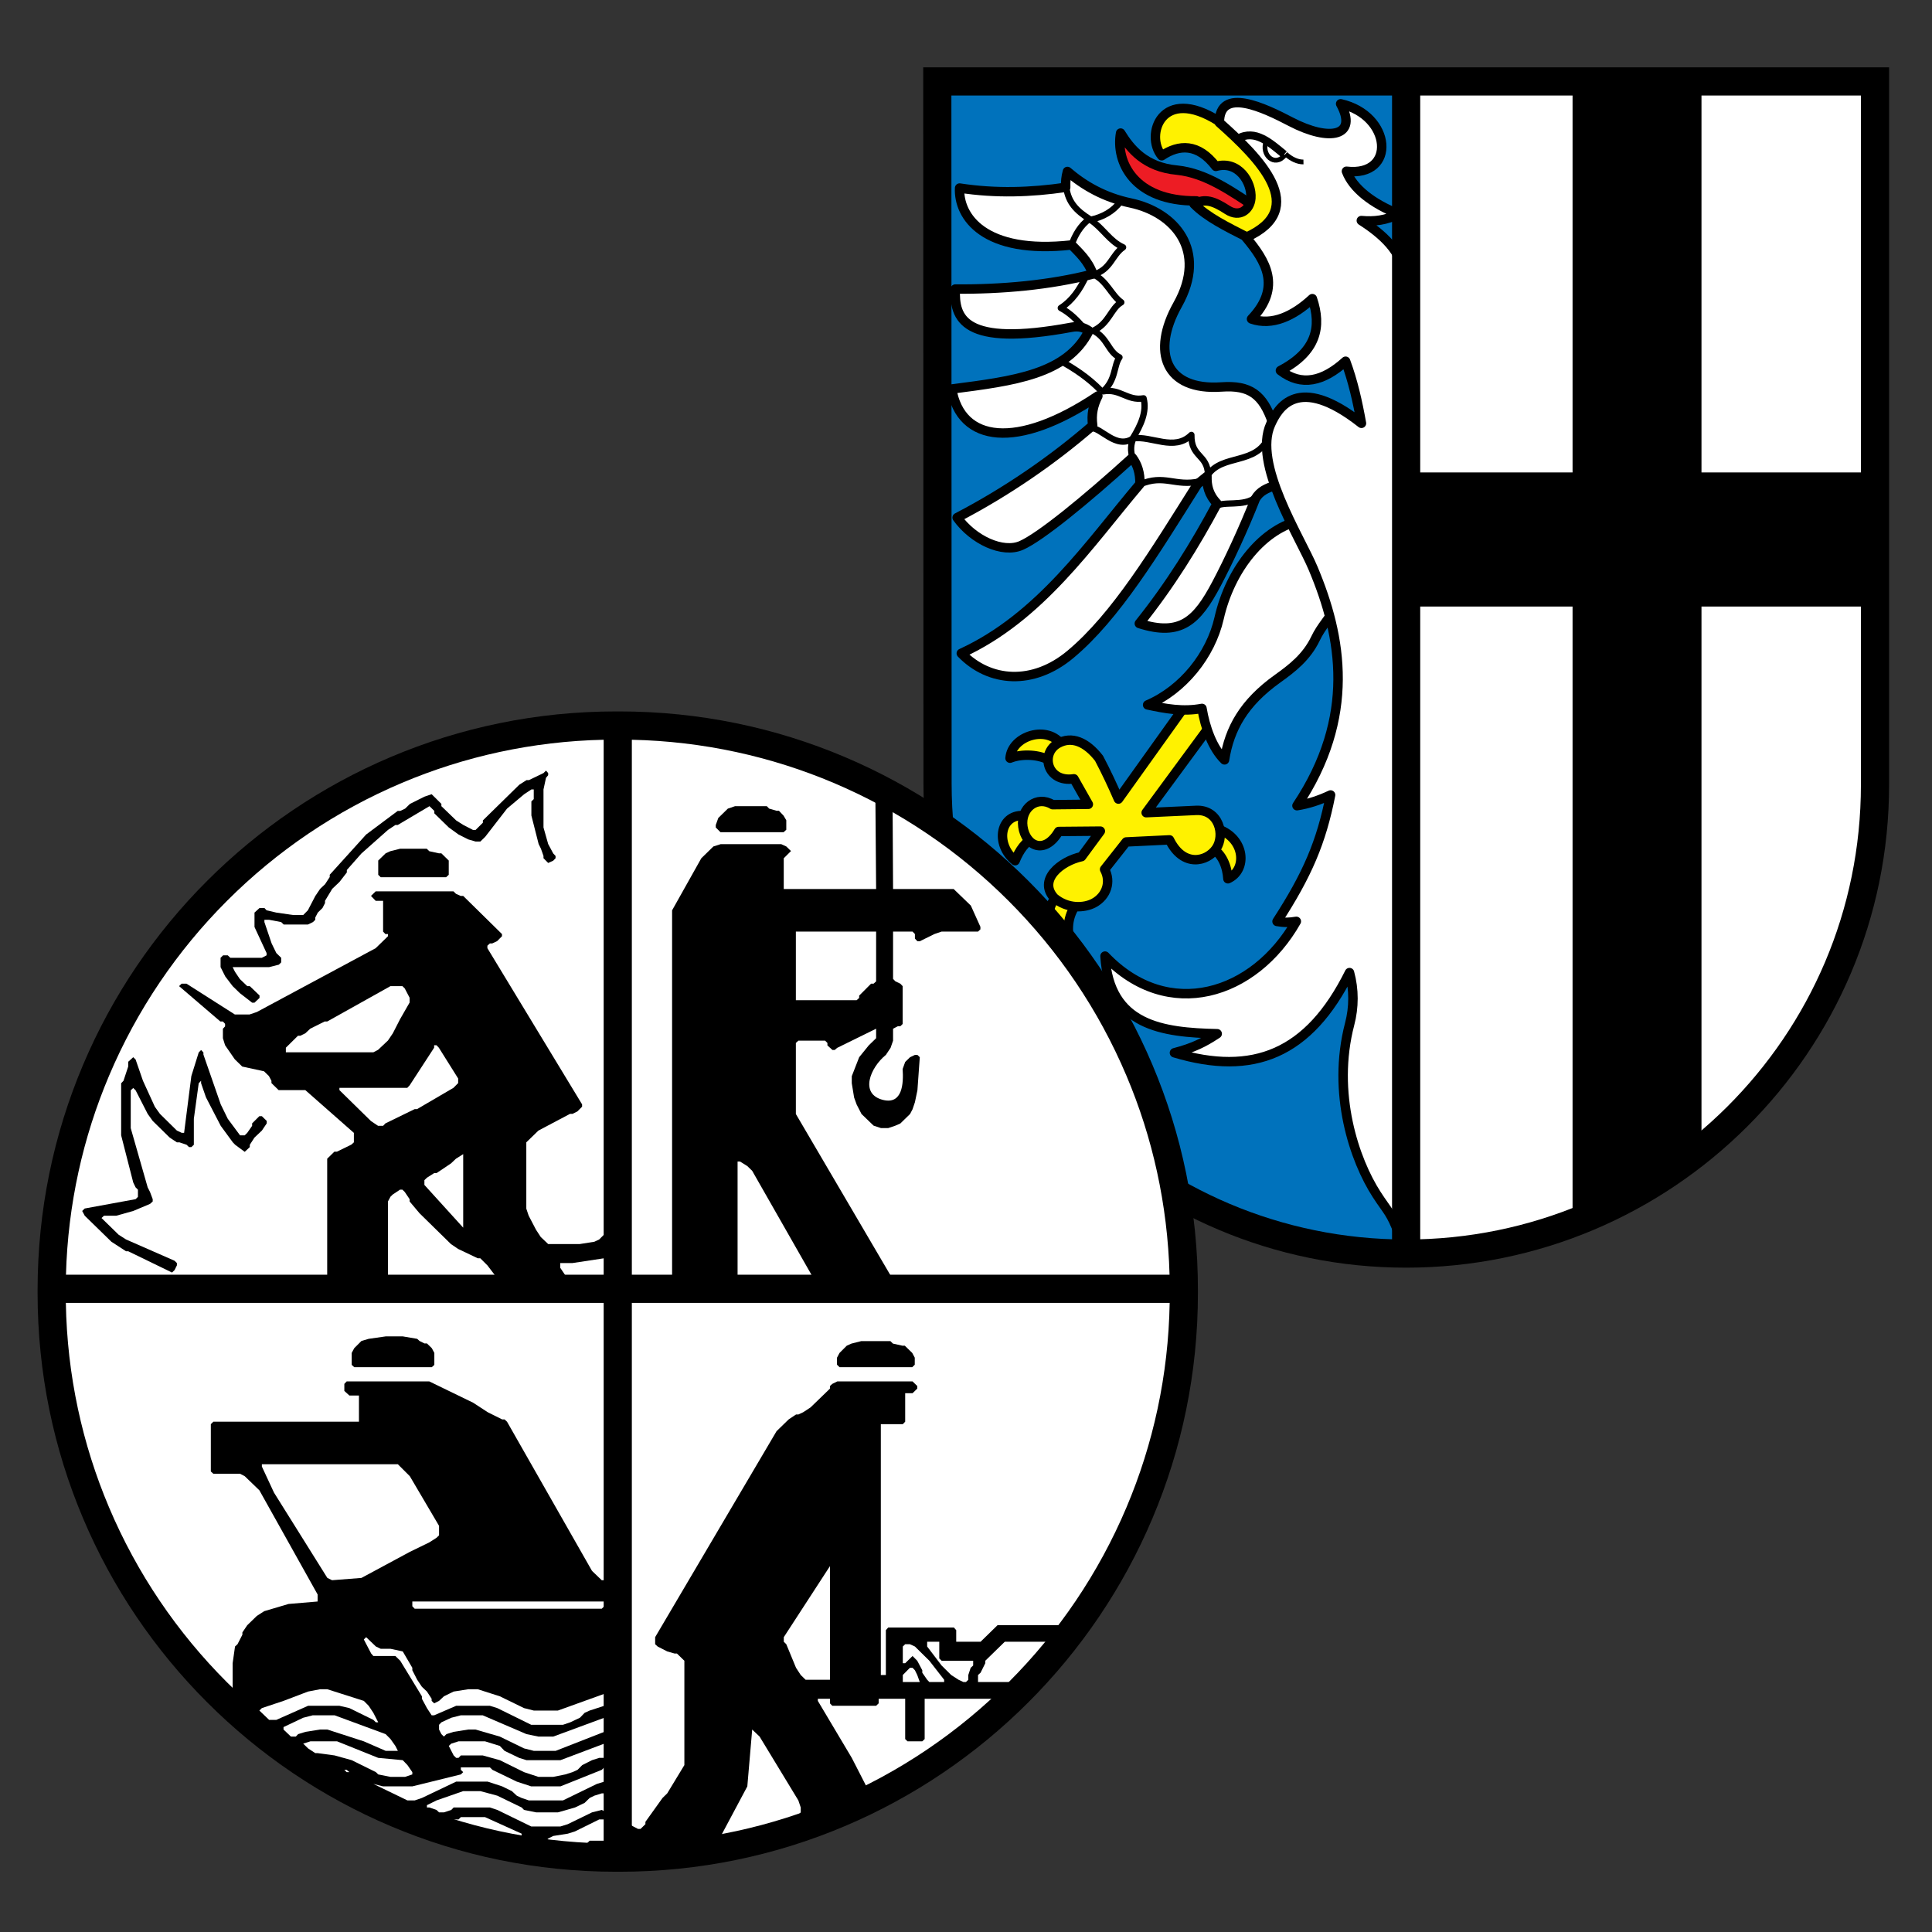 <?xml version="1.0" encoding="UTF-8"?>
<!DOCTYPE svg PUBLIC "-//W3C//DTD SVG 1.1//EN" "http://www.w3.org/Graphics/SVG/1.1/DTD/svg11.dtd">
<svg version="1.2" width="480mm" height="480mm" viewBox="0 0 48000 48000" preserveAspectRatio="xMidYMid" fill-rule="evenodd" stroke-width="28.222" stroke-linejoin="round" xmlns="http://www.w3.org/2000/svg" xmlns:ooo="http://xml.openoffice.org/svg/export" xmlns:xlink="http://www.w3.org/1999/xlink" xmlns:presentation="http://sun.com/xmlns/staroffice/presentation" xmlns:smil="http://www.w3.org/2001/SMIL20/" xmlns:anim="urn:oasis:names:tc:opendocument:xmlns:animation:1.0" xml:space="preserve">
 <rect x="0" y="0" width="48000" height="48000" fill="#333333" stroke="none"/>
 <defs class="ClipPathGroup">
  <clipPath id="presentation_clip_path" clipPathUnits="userSpaceOnUse">
   <rect x="0" y="0" width="48000" height="48000"/>
  </clipPath>
  <clipPath id="presentation_clip_path_shrink" clipPathUnits="userSpaceOnUse">
   <rect x="48" y="48" width="47904" height="47904"/>
  </clipPath>
 </defs>
 <defs class="TextShapeIndex">
  <g ooo:slide="id1" ooo:id-list="id3 id4 id5 id6 id7 id8 id9 id10 id11 id12 id13 id14 id15 id16 id17 id18 id19 id20 id21 id22 id23 id24 id25 id26 id27 id28 id29 id30 id31 id32 id33 id34 id35 id36 id37 id38 id39 id40 id41 id42 id43 id44 id45 id46 id47 id48 id49 id50 id51 id52 id53 id54 id55 id56 id57 id58 id59 id60 id61 id62 id63 id64 id65 id66 id67 id68 id69 id70 id71 id72 id73 id74"/>
 </defs>
 <defs class="EmbeddedBulletChars">
  <g id="bullet-char-template(57356)" transform="scale(0,-0)">
   <path d="M 580,1141 L 1163,571 580,0 -4,571 580,1141 Z"/>
  </g>
  <g id="bullet-char-template(57354)" transform="scale(0,-0)">
   <path d="M 8,1128 L 1137,1128 1137,0 8,0 8,1128 Z"/>
  </g>
  <g id="bullet-char-template(10146)" transform="scale(0,-0)">
   <path d="M 174,0 L 602,739 174,1481 1456,739 174,0 Z M 1358,739 L 309,1346 659,739 1358,739 Z"/>
  </g>
  <g id="bullet-char-template(10132)" transform="scale(0,-0)">
   <path d="M 2015,739 L 1276,0 717,0 1260,543 174,543 174,936 1260,936 717,1481 1274,1481 2015,739 Z"/>
  </g>
  <g id="bullet-char-template(10007)" transform="scale(0,-0)">
   <path d="M 0,-2 C -7,14 -16,27 -25,37 L 356,567 C 262,823 215,952 215,954 215,979 228,992 255,992 264,992 276,990 289,987 310,991 331,999 354,1012 L 381,999 492,748 772,1049 836,1024 860,1049 C 881,1039 901,1025 922,1006 886,937 835,863 770,784 769,783 710,716 594,584 L 774,223 C 774,196 753,168 711,139 L 727,119 C 717,90 699,76 672,76 641,76 570,178 457,381 L 164,-76 C 142,-110 111,-127 72,-127 30,-127 9,-110 8,-76 1,-67 -2,-52 -2,-32 -2,-23 -1,-13 0,-2 Z"/>
  </g>
  <g id="bullet-char-template(10004)" transform="scale(0,-0)">
   <path d="M 285,-33 C 182,-33 111,30 74,156 52,228 41,333 41,471 41,549 55,616 82,672 116,743 169,778 240,778 293,778 328,747 346,684 L 369,508 C 377,444 397,411 428,410 L 1163,1116 C 1174,1127 1196,1133 1229,1133 1271,1133 1292,1118 1292,1087 L 1292,965 C 1292,929 1282,901 1262,881 L 442,47 C 390,-6 338,-33 285,-33 Z"/>
  </g>
  <g id="bullet-char-template(9679)" transform="scale(0,-0)">
   <path d="M 813,0 C 632,0 489,54 383,161 276,268 223,411 223,592 223,773 276,916 383,1023 489,1130 632,1184 813,1184 992,1184 1136,1130 1245,1023 1353,916 1407,772 1407,592 1407,412 1353,268 1245,161 1136,54 992,0 813,0 Z"/>
  </g>
  <g id="bullet-char-template(8226)" transform="scale(0,-0)">
   <path d="M 346,457 C 273,457 209,483 155,535 101,586 74,649 74,723 74,796 101,859 155,911 209,963 273,989 346,989 419,989 480,963 531,910 582,859 608,796 608,723 608,648 583,586 532,535 482,483 420,457 346,457 Z"/>
  </g>
  <g id="bullet-char-template(8211)" transform="scale(0,-0)">
   <path d="M -4,459 L 1135,459 1135,606 -4,606 -4,459 Z"/>
  </g>
  <g id="bullet-char-template(61548)" transform="scale(0,-0)">
   <path d="M 173,740 C 173,903 231,1043 346,1159 462,1274 601,1332 765,1332 928,1332 1067,1274 1183,1159 1299,1043 1357,903 1357,740 1357,577 1299,437 1183,322 1067,206 928,148 765,148 601,148 462,206 346,322 231,437 173,577 173,740 Z"/>
  </g>
 </defs>
 <defs class="TextEmbeddedBitmaps"/>
 <g>
  <g id="id2" class="Master_Slide">
   <g id="bg-id2" class="Background"/>
   <g id="bo-id2" class="BackgroundObjects"/>
  </g>
 </g>
 <g class="SlideGroup">
  <g>
   <g id="container-id1">
    <g id="id1" class="Slide" clip-path="url(#presentation_clip_path)">
     <g class="Page">
      <g class="Group">
       <g class="Group">
        <g class="com.sun.star.drawing.PolyPolygonShape">
         <g id="id3">
          <rect class="BoundingBox" stroke="none" fill="none" x="23287" y="2023" width="11651" height="29124"/>
         </g>
        </g>
        <g class="com.sun.star.drawing.ClosedBezierShape">
         <g id="id4">
          <rect class="BoundingBox" stroke="none" fill="none" x="23286" y="2023" width="11651" height="29124"/>
          <path fill="rgb(0,114,188)" stroke="none" d="M 34936,2023 L 23287,2023 23287,19496 C 23287,25970 28509,31145 34936,31145 L 34936,2023 Z"/>
         </g>
        </g>
        <g class="com.sun.star.drawing.PolyPolygonShape">
         <g id="id5">
          <rect class="BoundingBox" stroke="none" fill="none" x="34934" y="2023" width="11654" height="29124"/>
         </g>
        </g>
        <g class="com.sun.star.drawing.ClosedBezierShape">
         <g id="id6">
          <rect class="BoundingBox" stroke="none" fill="none" x="34934" y="2023" width="11653" height="29124"/>
          <path fill="rgb(255,255,255)" stroke="none" d="M 34935,31145 C 41362,31145 46586,25902 46585,19496 L 46583,2023 34935,2023 34935,31145 Z"/>
         </g>
        </g>
        <g class="com.sun.star.drawing.PolyPolygonShape">
         <g id="id7">
          <rect class="BoundingBox" stroke="none" fill="none" x="34935" y="2037" width="11652" height="28379"/>
         </g>
        </g>
        <g class="com.sun.star.drawing.ClosedBezierShape">
         <g id="id8">
          <rect class="BoundingBox" stroke="none" fill="none" x="34934" y="2037" width="11651" height="28379"/>
          <path fill="rgb(0,0,0)" stroke="none" d="M 39070,2037 L 39070,11737 34935,11737 34935,15070 39070,15070 39070,30415 C 40264,29970 41302,29333 42273,28544 L 42273,15070 46584,15070 46584,11737 42273,11737 42273,2037 39070,2037 Z"/>
         </g>
        </g>
        <g class="com.sun.star.drawing.PolyPolygonShape">
         <g id="id9">
          <rect class="BoundingBox" stroke="none" fill="none" x="27731" y="3065" width="3723" height="2541"/>
         </g>
        </g>
        <g class="com.sun.star.drawing.ClosedBezierShape">
         <g id="id10">
          <rect class="BoundingBox" stroke="none" fill="none" x="27821" y="3306" width="3468" height="2200"/>
          <path fill="rgb(237,28,36)" stroke="none" d="M 27841,3306 C 27714,4020 28173,5003 29726,4991 L 30771,5505 31287,5207 C 30601,4757 29974,4303 29244,4227 28452,4155 28083,3700 27841,3306 Z"/>
         </g>
        </g>
        <g class="com.sun.star.drawing.ClosedBezierShape">
         <g id="id11">
          <rect class="BoundingBox" stroke="none" fill="none" x="27704" y="2982" width="3808" height="2657"/>
          <path fill="none" stroke="rgb(0,0,0)" stroke-width="234" stroke-linejoin="miter" d="M 27841,3306 C 27714,4020 28173,5003 29726,4991 L 30771,5505 31287,5207 C 30601,4757 29974,4303 29244,4227 28452,4155 28083,3700 27841,3306 Z"/>
         </g>
        </g>
        <g class="com.sun.star.drawing.PolyPolygonShape">
         <g id="id12">
          <rect class="BoundingBox" stroke="none" fill="none" x="28618" y="2605" width="3270" height="3402"/>
         </g>
        </g>
        <g class="com.sun.star.drawing.ClosedBezierShape">
         <g id="id13">
          <rect class="BoundingBox" stroke="none" fill="none" x="28705" y="2693" width="3096" height="3215"/>
          <path fill="rgb(255,242,0)" stroke="none" d="M 30285,3013 C 28852,2105 28442,3368 28863,3870 29291,3584 29765,3555 30207,4134 30768,3976 31107,4529 31078,4924 31056,5211 30799,5413 30494,5215 30158,4996 29937,4920 29664,5066 29979,5388 30464,5629 31014,5907 32514,5141 31637,4120 30285,3013 Z"/>
         </g>
        </g>
        <g class="com.sun.star.drawing.ClosedBezierShape">
         <g id="id14">
          <rect class="BoundingBox" stroke="none" fill="none" x="28589" y="2576" width="3329" height="3464"/>
          <path fill="none" stroke="rgb(0,0,0)" stroke-width="234" stroke-linejoin="miter" d="M 30285,3013 C 28852,2105 28442,3368 28863,3870 29291,3584 29765,3555 30207,4134 30768,3976 31107,4529 31078,4924 31056,5211 30799,5413 30494,5215 30158,4996 29937,4920 29664,5066 29979,5388 30464,5629 31014,5907 32514,5141 31637,4120 30285,3013 Z"/>
         </g>
        </g>
        <g class="com.sun.star.drawing.PolyPolygonShape">
         <g id="id15">
          <rect class="BoundingBox" stroke="none" fill="none" x="24997" y="18154" width="1502" height="862"/>
         </g>
        </g>
        <g class="com.sun.star.drawing.ClosedBezierShape">
         <g id="id16">
          <rect class="BoundingBox" stroke="none" fill="none" x="25094" y="18242" width="1295" height="657"/>
          <path fill="rgb(255,242,0)" stroke="none" d="M 26388,18519 C 26039,17995 25135,18279 25094,18837 25394,18717 25838,18745 26082,18898 L 26388,18519 Z"/>
         </g>
        </g>
        <g class="com.sun.star.drawing.ClosedBezierShape">
         <g id="id17">
          <rect class="BoundingBox" stroke="none" fill="none" x="24963" y="18125" width="1572" height="929"/>
          <path fill="none" stroke="rgb(0,0,0)" stroke-width="234" stroke-linejoin="miter" d="M 26388,18519 C 26039,17995 25135,18279 25094,18837 25394,18717 25838,18745 26082,18898 L 26388,18519 Z"/>
         </g>
        </g>
        <g class="com.sun.star.drawing.PolyPolygonShape">
         <g id="id18">
          <rect class="BoundingBox" stroke="none" fill="none" x="24818" y="20174" width="968" height="1354"/>
         </g>
        </g>
        <g class="com.sun.star.drawing.ClosedBezierShape">
         <g id="id19">
          <rect class="BoundingBox" stroke="none" fill="none" x="24907" y="20261" width="772" height="1124"/>
          <path fill="rgb(255,242,0)" stroke="none" d="M 25485,20267 C 24844,20185 24707,20969 25221,21384 25331,21111 25479,20915 25677,20820 L 25485,20267 Z"/>
         </g>
        </g>
        <g class="com.sun.star.drawing.ClosedBezierShape">
         <g id="id20">
          <rect class="BoundingBox" stroke="none" fill="none" x="24790" y="20144" width="1033" height="1432"/>
          <path fill="none" stroke="rgb(0,0,0)" stroke-width="234" stroke-linejoin="miter" d="M 25485,20267 C 24844,20185 24707,20969 25221,21384 25331,21111 25479,20915 25677,20820 L 25485,20267 Z"/>
         </g>
        </g>
        <g class="com.sun.star.drawing.PolyPolygonShape">
         <g id="id21">
          <rect class="BoundingBox" stroke="none" fill="none" x="25966" y="22087" width="933" height="1475"/>
         </g>
        </g>
        <g class="com.sun.star.drawing.ClosedBezierShape">
         <g id="id22">
          <rect class="BoundingBox" stroke="none" fill="none" x="26053" y="22192" width="714" height="1259"/>
          <path fill="rgb(255,242,0)" stroke="none" d="M 26324,22192 C 25880,22585 25992,23344 26601,23449 26478,23037 26556,22706 26766,22429 L 26324,22192 Z"/>
         </g>
        </g>
        <g class="com.sun.star.drawing.ClosedBezierShape">
         <g id="id23">
          <rect class="BoundingBox" stroke="none" fill="none" x="25936" y="22050" width="1007" height="1548"/>
          <path fill="none" stroke="rgb(0,0,0)" stroke-width="234" stroke-linejoin="miter" d="M 26324,22192 C 25880,22585 25992,23344 26601,23449 26478,23037 26556,22706 26766,22429 L 26324,22192 Z"/>
         </g>
        </g>
        <g class="com.sun.star.drawing.PolyPolygonShape">
         <g id="id24">
          <rect class="BoundingBox" stroke="none" fill="none" x="29974" y="20488" width="946" height="1478"/>
         </g>
        </g>
        <g class="com.sun.star.drawing.ClosedBezierShape">
         <g id="id25">
          <rect class="BoundingBox" stroke="none" fill="none" x="30084" y="20599" width="746" height="1235"/>
          <path fill="rgb(255,242,0)" stroke="none" d="M 30265,20599 L 30084,21057 C 30371,21206 30488,21537 30507,21833 30998,21614 30935,20832 30265,20599 Z"/>
         </g>
        </g>
        <g class="com.sun.star.drawing.ClosedBezierShape">
         <g id="id26">
          <rect class="BoundingBox" stroke="none" fill="none" x="29936" y="20451" width="1011" height="1559"/>
          <path fill="none" stroke="rgb(0,0,0)" stroke-width="234" stroke-linejoin="miter" d="M 30265,20599 L 30084,21057 C 30371,21206 30488,21537 30507,21833 30998,21614 30935,20832 30265,20599 Z"/>
         </g>
        </g>
        <g class="com.sun.star.drawing.PolyPolygonShape">
         <g id="id27">
          <rect class="BoundingBox" stroke="none" fill="none" x="25319" y="17074" width="5149" height="5541"/>
         </g>
        </g>
        <g class="com.sun.star.drawing.ClosedBezierShape">
         <g id="id28">
          <rect class="BoundingBox" stroke="none" fill="none" x="25406" y="17196" width="4937" height="5332"/>
          <path fill="rgb(255,242,0)" stroke="none" d="M 29686,17196 L 27787,19853 C 27640,19514 27483,19177 27305,18840 26993,18438 26627,18274 26279,18474 25845,18723 26013,19450 26681,19349 L 27040,19983 26151,19992 C 25766,19754 25348,20078 25413,20537 25480,21014 25949,21254 26303,20658 L 27338,20649 26871,21283 C 26356,21394 25782,21861 26192,22308 26523,22586 26939,22564 27179,22434 27493,22264 27610,21906 27443,21599 L 27980,20918 29056,20866 C 29396,21558 29985,21414 30215,21084 30443,20753 30289,20106 29716,20134 L 28476,20191 30342,17655 29686,17196 Z"/>
         </g>
        </g>
        <g class="com.sun.star.drawing.ClosedBezierShape">
         <g id="id29">
          <rect class="BoundingBox" stroke="none" fill="none" x="25289" y="17033" width="5219" height="5612"/>
          <path fill="none" stroke="rgb(0,0,0)" stroke-width="234" stroke-linejoin="miter" d="M 29686,17196 L 27787,19853 C 27640,19514 27483,19177 27305,18840 26993,18438 26627,18274 26279,18474 25845,18723 26013,19450 26681,19349 L 27040,19983 26151,19992 C 25766,19754 25348,20078 25413,20537 25480,21014 25949,21254 26303,20658 L 27338,20649 26871,21283 C 26356,21394 25782,21861 26192,22308 26523,22586 26939,22564 27179,22434 27493,22264 27610,21906 27443,21599 L 27980,20918 29056,20866 C 29396,21558 29985,21414 30215,21084 30443,20753 30289,20106 29716,20134 L 28476,20191 30342,17655 29686,17196 Z"/>
         </g>
        </g>
        <g class="com.sun.star.drawing.PolyPolygonShape">
         <g id="id30">
          <rect class="BoundingBox" stroke="none" fill="none" x="28226" y="12821" width="5120" height="6241"/>
         </g>
        </g>
        <g class="com.sun.star.drawing.ClosedBezierShape">
         <g id="id31">
          <rect class="BoundingBox" stroke="none" fill="none" x="28511" y="12921" width="4734" height="5959"/>
          <path fill="rgb(255,255,255)" stroke="none" d="M 32353,12921 C 31389,13110 30565,14137 30288,15361 30077,16282 29390,17135 28512,17513 28951,17607 29392,17690 29863,17600 29942,18077 30125,18589 30423,18879 30545,18102 30903,17462 31738,16864 32105,16601 32461,16327 32683,15865 32827,15561 33032,15362 33244,15011 L 32353,12921 Z"/>
         </g>
        </g>
        <g class="com.sun.star.drawing.ClosedBezierShape">
         <g id="id32">
          <rect class="BoundingBox" stroke="none" fill="none" x="28128" y="12787" width="5249" height="6335"/>
          <path fill="none" stroke="rgb(0,0,0)" stroke-width="234" stroke-linejoin="miter" d="M 32353,12921 C 31389,13110 30565,14137 30288,15361 30077,16282 29390,17135 28512,17513 28951,17607 29392,17690 29863,17600 29942,18077 30125,18589 30423,18879 30545,18102 30903,17462 31738,16864 32105,16601 32461,16327 32683,15865 32827,15561 33032,15362 33244,15011 L 32353,12921 Z"/>
         </g>
        </g>
        <g class="com.sun.star.drawing.PolyPolygonShape">
         <g id="id33">
          <rect class="BoundingBox" stroke="none" fill="none" x="23544" y="4103" width="8239" height="12795"/>
         </g>
        </g>
        <g class="com.sun.star.drawing.ClosedBezierShape">
         <g id="id34">
          <rect class="BoundingBox" stroke="none" fill="none" x="23645" y="4260" width="8046" height="12550"/>
          <path fill="rgb(255,255,255)" stroke="none" d="M 26520,4260 C 26481,4405 26473,4503 26477,4654 25619,4780 24744,4811 23841,4672 23808,5374 24441,6329 26625,6086 26804,6272 27036,6478 27152,6809 26089,7085 24862,7192 23734,7181 23707,7896 23910,8636 26625,8130 26809,8095 26932,8138 27055,8221 26509,9302 25191,9465 23645,9665 23871,10987 25260,11190 27277,9838 27160,10072 27110,10290 27148,10570 26159,11426 25023,12213 23780,12860 24181,13417 24912,13756 25375,13551 25837,13348 26960,12438 28132,11371 28256,11538 28329,11747 28321,12026 27058,13518 25844,15332 23883,16232 24583,16956 25664,17035 26593,16259 27726,15313 28686,13718 29753,12026 L 29987,11836 C 29981,12062 30024,12286 30239,12511 29692,13534 29073,14534 28306,15491 29334,15819 29739,15422 30224,14505 30523,13940 30895,13140 31191,12390 31294,12212 31476,12119 31690,12064 L 31618,10502 C 31378,9802 31056,9564 30347,9614 28954,9712 28600,8744 29257,7572 30016,6220 29177,5272 28089,5043 27436,4905 26932,4614 26520,4260 Z"/>
         </g>
        </g>
        <g class="com.sun.star.drawing.ClosedBezierShape">
         <g id="id35">
          <rect class="BoundingBox" stroke="none" fill="none" x="23509" y="4050" width="8304" height="12877"/>
          <path fill="none" stroke="rgb(0,0,0)" stroke-width="234" stroke-linejoin="miter" d="M 26520,4260 C 26481,4405 26473,4503 26477,4654 25619,4780 24744,4811 23841,4672 23808,5374 24441,6329 26625,6086 26804,6272 27036,6478 27152,6809 26089,7085 24862,7192 23734,7181 23707,7896 23910,8636 26625,8130 26809,8095 26932,8138 27055,8221 26509,9302 25191,9465 23645,9665 23871,10987 25260,11190 27277,9838 27160,10072 27110,10290 27148,10570 26159,11426 25023,12213 23780,12860 24181,13417 24912,13756 25375,13551 25837,13348 26960,12438 28132,11371 28256,11538 28329,11747 28321,12026 27058,13518 25844,15332 23883,16232 24583,16956 25664,17035 26593,16259 27726,15313 28686,13718 29753,12026 L 29987,11836 C 29981,12062 30024,12286 30239,12511 29692,13534 29073,14534 28306,15491 29334,15819 29739,15422 30224,14505 30523,13940 30895,13140 31191,12390 31294,12212 31476,12119 31690,12064 L 31618,10502 C 31378,9802 31056,9564 30347,9614 28954,9712 28600,8744 29257,7572 30016,6220 29177,5272 28089,5043 27436,4905 26932,4614 26520,4260 Z"/>
         </g>
        </g>
        <g class="com.sun.star.drawing.PolyPolygonShape">
         <g id="id36">
          <rect class="BoundingBox" stroke="none" fill="none" x="27351" y="2449" width="7677" height="29191"/>
         </g>
        </g>
        <g class="com.sun.star.drawing.ClosedBezierShape">
         <g id="id37">
          <rect class="BoundingBox" stroke="none" fill="none" x="27454" y="2549" width="7483" height="28601"/>
          <path fill="rgb(255,255,255)" stroke="none" d="M 34936,31148 C 34732,30597 34481,30108 34204,29679 33650,28822 33083,27161 33532,25440 33640,25028 33644,24589 33528,24163 32517,26195 31131,26740 29179,26156 29652,26031 29909,25902 30241,25682 28873,25652 27558,25486 27454,23753 29023,25398 31169,24722 32207,22891 32030,22920 31904,22924 31728,22893 32481,21729 32828,20922 33058,19750 32779,19882 32502,19972 32223,20016 33694,17811 33341,15827 32626,14124 32287,13315 31120,11520 31570,10538 31747,10148 32230,9261 33825,10517 33729,9984 33613,9463 33430,8974 32876,9478 32335,9610 31812,9205 32710,8734 32841,8117 32604,7419 32140,7850 31605,8104 31094,7925 31854,7123 31439,6475 30956,5897 32549,5189 31288,3927 30294,3045 30294,2139 31423,2686 32070,3024 33040,3530 33746,3383 33307,2578 34578,2862 34705,4401 33452,4254 33612,4681 34096,5058 34750,5317 34437,5473 34146,5509 33822,5480 34335,5808 34847,6256 34877,6850 L 34936,31148 Z"/>
         </g>
        </g>
        <g class="com.sun.star.drawing.ClosedBezierShape">
         <g id="id38">
          <rect class="BoundingBox" stroke="none" fill="none" x="27317" y="2408" width="7723" height="28905"/>
          <path fill="none" stroke="rgb(0,0,0)" stroke-width="235" stroke-linejoin="miter" d="M 34760,30667 C 34555,30116 34482,30109 34204,29679 33650,28823 33083,27161 33532,25441 33640,25028 33644,24589 33528,24164 32518,26196 31131,26740 29179,26156 29652,26032 29909,25902 30241,25683 28873,25652 27558,25487 27454,23754 29024,25398 31169,24723 32207,22891 32031,22920 31904,22925 31728,22893 32482,21730 32828,20922 33058,19751 32779,19883 32502,19973 32223,20017 33694,17812 33341,15828 32626,14125 32287,13316 31121,11521 31570,10539 31747,10149 32230,9261 33825,10517 33730,9985 33613,9463 33431,8975 32876,9478 32335,9611 31812,9206 32711,8735 32841,8118 32605,7420 32140,7851 31606,8104 31094,7925 31854,7124 31440,6475 30956,5898 32549,5189 31288,3927 30295,3045 30295,2140 31423,2687 32070,3025 33040,3530 33747,3384 33308,2579 34578,2863 34705,4401 33452,4255 33612,4682 34096,5059 34750,5318 34437,5473 34146,5510 33822,5480 34336,5809 34847,6256 34878,6850 L 34760,30667 Z"/>
         </g>
        </g>
        <g class="com.sun.star.drawing.PolyPolygonShape">
         <g id="id39">
          <rect class="BoundingBox" stroke="none" fill="none" x="30160" y="12306" width="1083" height="330"/>
         </g>
        </g>
        <g class="com.sun.star.drawing.OpenBezierShape">
         <g id="id40">
          <rect class="BoundingBox" stroke="none" fill="none" x="30146" y="12291" width="1108" height="358"/>
          <path fill="none" stroke="rgb(0,0,0)" stroke-width="156" stroke-linejoin="miter" d="M 30202,12593 C 30362,12429 30901,12608 31202,12351"/>
         </g>
        </g>
        <g class="com.sun.star.drawing.PolyPolygonShape">
         <g id="id41">
          <rect class="BoundingBox" stroke="none" fill="none" x="30720" y="3290" width="1233" height="605"/>
         </g>
        </g>
        <g class="com.sun.star.drawing.OpenBezierShape">
         <g id="id42">
          <rect class="BoundingBox" stroke="none" fill="none" x="30709" y="3265" width="1260" height="648"/>
          <path fill="none" stroke="rgb(0,0,0)" stroke-width="195" stroke-linejoin="miter" d="M 30757,3443 C 31186,3202 31564,3556 31906,3836"/>
         </g>
        </g>
        <g class="com.sun.star.drawing.PolyPolygonShape">
         <g id="id43">
          <rect class="BoundingBox" stroke="none" fill="none" x="31907" y="3792" width="480" height="279"/>
         </g>
        </g>
        <g class="com.sun.star.drawing.OpenBezierShape">
         <g id="id44">
          <rect class="BoundingBox" stroke="none" fill="none" x="31898" y="3780" width="489" height="305"/>
          <path fill="none" stroke="rgb(0,0,0)" stroke-width="118" stroke-linejoin="miter" d="M 31939,3824 C 32075,3950 32239,4027 32384,4024"/>
         </g>
        </g>
        <g class="com.sun.star.drawing.PolyPolygonShape">
         <g id="id45">
          <rect class="BoundingBox" stroke="none" fill="none" x="31382" y="3494" width="574" height="535"/>
         </g>
        </g>
        <g class="com.sun.star.drawing.OpenBezierShape">
         <g id="id46">
          <rect class="BoundingBox" stroke="none" fill="none" x="31369" y="3487" width="600" height="555"/>
          <path fill="none" stroke="rgb(0,0,0)" stroke-width="118" stroke-linejoin="miter" d="M 31458,3510 C 31324,3839 31668,4170 31921,3854"/>
         </g>
        </g>
        <g class="com.sun.star.drawing.PolyPolygonShape">
         <g id="id47">
          <rect class="BoundingBox" stroke="none" fill="none" x="26941" y="4971" width="4625" height="7003"/>
         </g>
        </g>
        <g class="com.sun.star.drawing.OpenBezierShape">
         <g id="id48">
          <rect class="BoundingBox" stroke="none" fill="none" x="26891" y="4960" width="4693" height="7075"/>
          <path fill="none" stroke="rgb(0,0,0)" stroke-width="156" stroke-linejoin="miter" d="M 27840,5007 C 27657,5250 27404,5394 27090,5461 27399,5664 27568,5995 27903,6144 27624,6336 27595,6698 27171,6821 27497,6977 27609,7332 27859,7511 27600,7657 27551,8040 27163,8216 27519,8397 27532,8740 27813,8878 27665,9087 27730,9434 27408,9723 27832,9649 28006,9966 28412,9896 28498,10225 28345,10562 28142,10892 28612,10820 29173,11226 29600,10805 29590,11366 29998,11282 30013,11794 30372,11277 31210,11554 31511,10871"/>
         </g>
        </g>
        <g class="com.sun.star.drawing.PolyPolygonShape">
         <g id="id49">
          <rect class="BoundingBox" stroke="none" fill="none" x="26434" y="4654" width="741" height="1453"/>
         </g>
        </g>
        <g class="com.sun.star.drawing.OpenBezierShape">
         <g id="id50">
          <rect class="BoundingBox" stroke="none" fill="none" x="26414" y="4651" width="794" height="1461"/>
          <path fill="none" stroke="rgb(0,0,0)" stroke-width="156" stroke-linejoin="miter" d="M 26622,6084 C 26710,5841 26842,5602 27067,5440 26752,5242 26544,5034 26492,4662"/>
         </g>
        </g>
        <g class="com.sun.star.drawing.PolyPolygonShape">
         <g id="id51">
          <rect class="BoundingBox" stroke="none" fill="none" x="26240" y="6828" width="802" height="1358"/>
         </g>
        </g>
        <g class="com.sun.star.drawing.OpenBezierShape">
         <g id="id52">
          <rect class="BoundingBox" stroke="none" fill="none" x="26200" y="6819" width="859" height="1378"/>
          <path fill="none" stroke="rgb(0,0,0)" stroke-width="156" stroke-linejoin="miter" d="M 26986,6852 C 26831,7194 26632,7476 26355,7652 26577,7771 26764,7952 26922,8146"/>
         </g>
        </g>
        <g class="com.sun.star.drawing.PolyPolygonShape">
         <g id="id53">
          <rect class="BoundingBox" stroke="none" fill="none" x="26329" y="8920" width="1070" height="833"/>
         </g>
        </g>
        <g class="com.sun.star.drawing.OpenBezierShape">
         <g id="id54">
          <rect class="BoundingBox" stroke="none" fill="none" x="26320" y="8903" width="1093" height="862"/>
          <path fill="none" stroke="rgb(0,0,0)" stroke-width="156" stroke-linejoin="miter" d="M 26358,8972 C 26680,9150 27041,9383 27355,9709"/>
         </g>
        </g>
        <g class="com.sun.star.drawing.PolyPolygonShape">
         <g id="id55">
          <rect class="BoundingBox" stroke="none" fill="none" x="27081" y="10577" width="1222" height="838"/>
         </g>
        </g>
        <g class="com.sun.star.drawing.OpenBezierShape">
         <g id="id56">
          <rect class="BoundingBox" stroke="none" fill="none" x="27077" y="10560" width="1276" height="862"/>
          <path fill="none" stroke="rgb(0,0,0)" stroke-width="156" stroke-linejoin="miter" d="M 27094,10641 C 27337,10588 27726,11191 28161,10886 28095,11030 28077,11194 28145,11395"/>
         </g>
        </g>
        <g class="com.sun.star.drawing.PolyPolygonShape">
         <g id="id57">
          <rect class="BoundingBox" stroke="none" fill="none" x="28301" y="11870" width="1519" height="219"/>
         </g>
        </g>
        <g class="com.sun.star.drawing.OpenBezierShape">
         <g id="id58">
          <rect class="BoundingBox" stroke="none" fill="none" x="28294" y="11850" width="1529" height="256"/>
          <path fill="none" stroke="rgb(0,0,0)" stroke-width="156" stroke-linejoin="miter" d="M 29805,11960 C 29194,12095 28927,11773 28325,12033"/>
         </g>
        </g>
        <g class="com.sun.star.drawing.PolyPolygonShape">
         <g id="id59">
          <rect class="BoundingBox" stroke="none" fill="none" x="23112" y="1848" width="23649" height="29474"/>
         </g>
        </g>
        <g class="com.sun.star.drawing.PolyPolygonShape">
         <g id="id60">
          <rect class="BoundingBox" stroke="none" fill="none" x="34760" y="2023" width="353" height="29124"/>
         </g>
        </g>
        <g class="Group">
         <g class="com.sun.star.drawing.ClosedBezierShape">
          <g id="id61">
           <rect class="BoundingBox" stroke="none" fill="none" x="22937" y="1673" width="23998" height="29823"/>
           <path fill="rgb(0,0,0)" stroke="none" d="M 46934,19496 C 46934,21158 46597,22739 45987,24175 45378,25612 44497,26904 43410,27988 42323,29073 41029,29949 39595,30555 38160,31160 36585,31495 34935,31495 33285,31495 31711,31160 30277,30553 28844,29947 27552,29069 26466,27982 25380,26896 24500,25601 23891,24161 23282,22722 22944,21137 22943,19470 L 22937,2023 22937,1673 23287,1673 46584,1673 46934,1673 46934,2023 46934,19496 Z M 46234,19496 L 46234,2373 23637,2373 23643,19470 C 23644,21040 23962,22533 24536,23889 25109,25245 25938,26464 26961,27487 27984,28511 29201,29338 30550,29909 31900,30480 33382,30795 34935,30795 36489,30795 37972,30480 39323,29910 40673,29340 41891,28514 42915,27493 43939,26471 44769,25255 45343,23902 45917,22549 46234,21061 46234,19496 Z"/>
          </g>
         </g>
         <g class="com.sun.star.drawing.LineShape">
          <g id="id62">
           <rect class="BoundingBox" stroke="none" fill="none" x="34585" y="2023" width="701" height="29121"/>
           <path fill="none" stroke="rgb(0,0,0)" stroke-width="700" stroke-linejoin="miter" d="M 34935,2023 L 34935,31143"/>
          </g>
         </g>
        </g>
        <g class="com.sun.star.drawing.CustomShape">
         <g id="id63">
          <rect class="BoundingBox" stroke="none" fill="none" x="1239" y="18025" width="28130" height="28130"/>
          <path fill="rgb(255,255,255)" stroke="none" d="M 15303,18025 C 23277,18025 29367,24115 29367,32089 29367,40063 23277,46153 15303,46153 7329,46153 1240,40063 1240,32089 1240,24115 7329,18025 15303,18025 Z M 1240,18025 L 1240,18025 Z M 29368,46154 L 29368,46154 Z"/>
         </g>
        </g>
        <g class="Group">
         <g class="Group">
          <g class="com.sun.star.drawing.CustomShape">
           <g id="id64">
            <rect class="BoundingBox" stroke="none" fill="none" x="1239" y="17954" width="28130" height="28133"/>
            <path fill="rgb(255,255,255)" stroke="none" d="M 15303,17954 C 23277,17954 29367,24044 29367,32019 29367,39994 23277,46085 15303,46085 7329,46085 1240,39994 1240,32019 1240,24044 7329,17954 15303,17954 Z M 1240,17954 L 1240,17954 Z M 29368,46086 L 29368,46086 Z"/>
           </g>
          </g>
          <g class="Group">
           <g class="com.sun.star.drawing.ClosedBezierShape">
            <g id="id65">
             <rect class="BoundingBox" stroke="none" fill="none" x="934" y="17675" width="28829" height="28829"/>
             <path fill="rgb(0,0,0)" stroke="none" d="M 9714,45373 C 7994,44646 6445,43593 5145,42292 3844,40992 2791,39443 2064,37723 1336,36003 934,34113 934,32128 L 934,32050 C 934,30065 1336,28175 2064,26455 2791,24735 3844,23186 5145,21886 6445,20585 7994,19532 9714,18805 11434,18077 13324,17675 15309,17675 L 15387,17675 C 17372,17675 19262,18077 20982,18805 22702,19532 24251,20585 25551,21886 26852,23186 27905,24735 28632,26455 29360,28175 29762,30065 29762,32050 L 29762,32128 C 29762,34113 29360,36003 28632,37723 27905,39443 26852,40992 25551,42292 24251,43593 22702,44646 20982,45373 19262,46101 17372,46503 15387,46503 L 15309,46503 C 13324,46503 11434,46101 9714,45373 Z M 27987,26728 C 27295,25091 26294,23618 25056,22381 23819,21143 22346,20142 20709,19450 19164,18796 17472,18418 15698,18379 L 15698,31670 29057,31670 C 29009,29921 28633,28253 27987,26728 Z M 9987,19450 C 8350,20142 6877,21143 5640,22381 4402,23618 3401,25091 2709,26728 2063,28253 1687,29921 1639,31670 L 14998,31670 14998,18379 C 13224,18418 11532,18796 9987,19450 Z M 2709,37450 C 3401,39087 4402,40560 5640,41797 6877,43035 8350,44036 9987,44728 11532,45382 13224,45760 14998,45799 L 14998,32370 1636,32370 C 1667,34170 2046,35885 2709,37450 Z M 20709,44728 C 22346,44036 23819,43035 25056,41797 26294,40560 27295,39087 27987,37450 28650,35885 29029,34170 29060,32370 L 15698,32370 15698,45799 C 17472,45760 19164,45382 20709,44728 Z"/>
            </g>
           </g>
          </g>
         </g>
         <g class="Group">
          <g class="com.sun.star.drawing.PolyPolygonShape">
           <g id="id66">
            <rect class="BoundingBox" stroke="none" fill="none" x="5480" y="19146" width="8324" height="5766"/>
            <path fill="rgb(0,0,0)" stroke="none" d="M 13565,19146 L 13619,19207 13619,19260 13565,19325 13503,19614 13503,20558 13619,20969 13745,21204 13803,21266 13803,21322 13745,21383 13619,21440 13503,21322 13503,21266 13440,21087 13382,20969 13202,20261 13202,19911 13261,19854 13261,19614 13202,19614 13023,19732 12597,20090 12055,20790 11934,20908 11817,20908 11634,20855 11392,20733 11150,20558 10791,20208 10791,20147 10670,20029 9881,20497 9823,20497 9639,20619 8980,21204 8617,21615 8617,21676 8434,21912 8254,22083 8075,22380 8075,22437 8012,22559 7896,22673 7833,22795 7833,22852 7775,22909 7649,22970 7049,22970 6986,22909 6686,22852 6569,22852 6569,22909 6748,23438 6865,23678 6986,23796 6986,23910 6928,23967 6686,24028 5780,24028 5839,24146 5960,24325 6143,24500 6206,24500 6448,24732 6448,24793 6323,24911 6264,24911 5960,24675 5780,24500 5597,24260 5480,24028 5480,23796 5543,23735 5659,23735 5722,23796 6506,23796 6623,23735 6623,23678 6323,23031 6323,22673 6448,22559 6569,22559 6623,22616 6865,22673 7286,22734 7533,22734 7649,22616 7833,22262 7954,22083 8075,21969 8192,21790 8192,21733 9097,20733 9881,20147 9944,20147 10065,20090 10186,19972 10545,19793 10724,19732 10966,19972 10966,20029 11333,20383 11513,20497 11750,20619 11817,20619 11997,20440 11997,20383 12902,19496 13081,19382 13140,19382 13503,19207 13565,19146 Z"/>
           </g>
          </g>
          <g class="com.sun.star.drawing.PolyPolygonShape">
           <g id="id67">
            <rect class="BoundingBox" stroke="none" fill="none" x="17782" y="20028" width="1754" height="649"/>
            <path fill="rgb(0,0,0)" stroke="none" d="M 18263,20029 L 19051,20029 19110,20090 19293,20143 19352,20143 19468,20265 19535,20379 19535,20615 19468,20676 17900,20676 17783,20558 17783,20497 17846,20322 18083,20090 18263,20029 Z"/>
           </g>
          </g>
          <g class="com.sun.star.drawing.PolyPolygonShape">
           <g id="id68">
            <rect class="BoundingBox" stroke="none" fill="none" x="9397" y="21086" width="1753" height="710"/>
            <path fill="rgb(0,0,0)" stroke="none" d="M 9939,21087 L 10603,21087 10665,21148 10907,21201 10966,21201 11149,21380 11149,21734 11082,21795 9460,21795 9397,21734 9397,21380 9581,21201 9697,21148 9939,21087 Z"/>
           </g>
          </g>
          <g class="com.sun.star.drawing.ClosedBezierShape">
           <g id="id69">
            <rect class="BoundingBox" stroke="none" fill="none" x="16698" y="19331" width="7661" height="12521"/>
            <path fill="rgb(0,0,0)" stroke="none" d="M 19773,23145 L 19773,24850 21283,24850 21346,24793 21346,24736 21642,24439 21704,24439 21767,24382 21767,23145 19773,23145 Z M 22175,19761 L 22188,22088 23694,22088 24120,22499 24358,23027 24358,23089 24299,23145 23394,23145 23215,23206 22852,23385 22793,23385 22731,23320 22731,23206 22672,23145 22188,23145 22188,24321 22247,24382 22368,24439 22426,24500 22426,25440 22368,25497 22305,25497 22188,25558 22188,25855 22126,26034 22009,26209 C 21620,26524 21348,27183 21942,27328 22421,27444 22451,26921 22426,26559 L 22489,26384 22610,26266 22731,26209 22793,26209 22852,26266 22793,27088 22731,27384 22672,27559 22610,27677 22368,27913 22247,27966 22067,28027 21888,28027 21704,27966 21404,27677 21283,27441 21220,27267 21162,26913 21162,26738 21346,26266 21583,25973 21767,25794 21767,25558 20799,26034 20737,26087 20682,26087 20557,25973 20557,25912 20499,25855 19835,25855 19773,25912 19773,27677 22188,31794 22126,31851 20315,31851 20198,31737 18688,29089 18567,28971 18384,28857 18325,28857 18325,31794 18267,31851 16761,31851 16698,31794 16698,22617 17424,21323 17724,21030 17904,20973 19410,20973 19535,21030 19652,21144 19472,21323 19472,22088 21767,22088 21745,19331 22175,19761 Z"/>
           </g>
          </g>
          <g class="com.sun.star.drawing.PolyPolygonShape">
           <g id="id70">
            <rect class="BoundingBox" stroke="none" fill="none" x="2041" y="26087" width="4587" height="5530"/>
            <path fill="rgb(0,0,0)" stroke="none" d="M 4996,26087 L 5054,26148 5054,26201 5484,27438 5659,27796 5964,28207 6080,28207 6143,28145 6264,27971 6264,27910 6443,27731 6506,27731 6627,27849 6627,27910 6506,28089 6322,28263 6206,28442 6206,28499 6080,28617 5843,28442 5784,28381 5484,27971 5117,27263 4996,26913 4996,26852 4937,26913 4816,27796 4816,28442 4754,28499 4695,28499 4637,28442 4458,28381 4395,28381 4216,28263 3794,27849 3669,27674 3369,27088 3310,27031 3248,27088 3248,28028 3669,29500 3727,29614 3794,29793 3794,29850 3727,29911 3310,30086 2889,30204 2584,30204 2522,30261 2947,30676 3131,30794 4337,31323 4395,31380 4395,31437 4337,31555 4274,31616 3185,31087 3131,31087 2768,30851 2105,30204 2042,30086 2105,30025 3369,29793 3427,29736 3427,29557 3369,29500 3310,29378 3010,28207 3010,26913 3068,26852 3185,26498 3185,26380 3310,26266 3369,26323 3552,26852 3848,27499 3974,27674 4395,28089 4516,28145 4574,28145 4754,26734 4937,26148 4996,26087 Z"/>
           </g>
          </g>
          <g class="com.sun.star.drawing.PolyPolygonShape">
           <g id="id71">
            <rect class="BoundingBox" stroke="none" fill="none" x="4449" y="22145" width="10618" height="9708"/>
            <path fill="rgb(0,0,0)" stroke="none" d="M 9701,24500 L 8129,25379 8066,25379 7707,25558 7586,25672 7461,25733 7403,25733 7102,26030 7102,26144 9276,26144 9393,26083 9639,25851 9760,25672 9939,25322 10177,24907 10177,24789 10056,24557 9998,24500 9701,24500 Z M 10786,25969 L 10786,26030 10177,26966 10119,27027 8433,27027 8433,27084 9217,27853 9393,27971 9518,27971 9576,27910 10302,27556 10361,27556 11266,27027 11383,26909 11383,26795 10903,26030 10845,25969 10786,25969 Z M 11508,28674 L 11328,28788 11203,28906 10845,29146 10786,29146 10607,29260 10544,29321 10544,29439 11508,30501 11508,28674 Z M 9334,22145 L 11266,22145 11328,22206 11445,22259 11508,22259 12472,23207 12472,23260 12351,23382 12230,23439 12171,23439 12109,23496 12109,23557 14462,27438 14462,27495 14345,27613 14224,27674 14161,27674 13377,28089 13076,28381 13076,30029 13135,30204 13318,30554 13435,30733 13619,30908 14403,30908 14766,30851 14887,30794 15004,30676 15066,30733 15066,31201 15004,31262 14224,31380 13919,31380 13919,31498 14040,31677 14161,31795 14099,31852 12413,31852 12292,31734 12292,31677 12109,31437 11933,31262 11871,31262 11383,31030 11203,30908 10423,30143 10177,29850 10177,29793 10056,29614 9998,29557 9939,29557 9760,29675 9701,29732 9639,29850 9639,31795 9576,31852 8191,31852 8129,31795 8129,28788 8308,28613 8371,28613 8729,28438 8792,28381 8792,28146 7586,27084 6923,27084 6744,26909 6744,26852 6681,26734 6560,26616 6018,26498 5834,26319 5592,25969 5538,25794 5538,25558 5592,25501 5592,25436 5538,25379 5475,25379 4449,24500 4512,24439 4633,24439 5834,25204 6201,25204 6381,25143 9334,23557 9639,23260 9639,23207 9576,23207 9518,23146 9518,22381 9334,22381 9217,22259 9334,22145 Z"/>
           </g>
          </g>
          <g class="com.sun.star.drawing.PolyPolygonShape">
           <g id="id72">
            <rect class="BoundingBox" stroke="none" fill="none" x="8738" y="33201" width="2055" height="767"/>
            <path fill="rgb(0,0,0)" stroke="none" d="M 9585,33202 L 10006,33202 10365,33263 10423,33316 10544,33377 10607,33377 10728,33495 10791,33613 10791,33910 10728,33967 8801,33967 8738,33910 8738,33613 8801,33495 8980,33316 9159,33263 9585,33202 Z"/>
           </g>
          </g>
          <g class="com.sun.star.drawing.PolyPolygonShape">
           <g id="id73">
            <rect class="BoundingBox" stroke="none" fill="none" x="20795" y="33320" width="1934" height="648"/>
            <path fill="rgb(0,0,0)" stroke="none" d="M 21396,33320 L 22122,33320 22184,33381 22422,33434 22480,33434 22664,33613 22727,33731 22727,33906 22664,33967 20858,33967 20795,33906 20795,33731 20858,33613 21037,33434 21154,33381 21396,33320 Z"/>
           </g>
          </g>
          <g class="com.sun.star.drawing.PolyPolygonShape">
           <g id="id74">
            <rect class="BoundingBox" stroke="none" fill="none" x="5238" y="34321" width="21415" height="11766"/>
            <path fill="rgb(0,0,0)" stroke="none" d="M 23035,40789 L 23035,40907 23394,41379 23632,41615 23815,41733 23936,41790 23999,41790 24057,41733 24057,41615 24116,41436 24178,41379 24178,41261 23394,41261 23336,41204 23336,40789 23035,40789 Z M 22489,40850 L 22430,40907 22430,41322 22489,41322 22672,41143 22789,41261 22914,41497 22914,41558 23035,41733 23090,41790 23457,41790 23457,41733 23090,41261 22731,40907 22606,40850 22489,40850 Z M 22606,41436 L 22430,41615 22430,41790 22852,41790 22789,41615 22731,41497 22672,41436 22606,41436 Z M 20620,41733 L 20620,38910 19473,40675 19473,40789 19535,40850 19777,41436 19894,41615 20015,41733 20620,41733 Z M 6506,36379 L 6506,36436 6807,37083 8133,39203 8250,39260 8980,39203 10182,38556 10666,38320 10845,38206 10908,38145 10908,37909 10182,36676 9885,36379 6506,36379 Z M 7950,41969 L 7654,42026 7044,42258 6506,42437 6444,42498 6686,42730 6865,42730 7654,42380 8434,42380 8680,42437 9276,42730 9339,42791 9397,42791 9276,42555 9160,42380 9039,42258 8133,41969 7950,41969 Z M 7770,42616 L 7533,42677 7044,42909 7044,42970 7228,43145 7349,43145 7407,43084 7591,43027 7950,42970 8133,42970 9039,43263 9581,43499 9885,43499 9823,43377 9702,43206 9581,43084 8313,42616 7770,42616 Z M 7712,43263 L 7533,43320 7654,43438 7833,43556 7891,43556 8313,43613 8738,43731 9339,44028 9397,44085 9702,44146 10065,44146 10244,44085 10244,44028 10123,43853 10006,43731 9397,43674 8375,43263 7712,43263 Z M 8613,34321 L 10666,34321 11755,34850 12117,35086 12476,35265 12535,35265 12597,35322 14708,39028 14950,39260 15013,39260 15071,39321 15071,39732 15013,39789 10244,39789 10244,39907 10303,39968 14950,39968 15013,39907 15071,39968 15071,42026 15013,42083 13861,42498 13261,42498 13019,42437 12418,42144 11871,41969 11634,41969 11271,42026 11029,42144 10908,42258 10787,42319 10724,42258 10724,42205 10607,42026 10482,41908 10365,41733 10244,41497 10244,41436 10006,41029 9702,40964 9460,40964 9339,40907 9097,40675 9039,40732 9222,41082 9276,41143 9823,41143 9944,41261 10482,42144 10482,42205 10607,42437 10724,42616 10787,42616 11333,42380 12172,42380 12355,42437 13198,42852 13986,42852 14166,42791 14408,42677 14525,42555 14650,42498 15013,42380 15071,42437 15071,42616 15013,42677 13745,43145 13377,43145 13081,43084 11992,42616 11450,42616 11212,42677 10966,42791 10908,42852 10908,42970 10966,43084 11029,43145 11091,43084 11271,43027 11634,42970 11813,42970 12418,43145 13019,43438 13261,43499 13807,43499 15013,43027 15071,43084 15071,43263 15013,43320 13924,43731 13081,43731 12898,43674 12535,43499 12418,43377 12051,43263 11392,43263 11212,43320 11150,43377 11271,43613 11333,43674 11392,43674 11450,43613 11992,43613 12418,43731 13019,44028 13377,44146 13745,44146 14045,44085 14224,44028 14349,43971 14466,43853 14708,43731 14888,43674 15013,43674 15071,43731 15071,43853 14950,43971 13924,44382 13198,44382 12839,44264 12234,43971 12172,43910 11450,43910 11450,43971 11508,44028 11450,44085 10244,44382 9518,44382 9276,44321 10123,44731 10303,44731 10482,44670 11333,44264 12117,44264 12476,44382 12718,44500 12839,44613 12960,44670 13140,44731 13986,44731 14829,44321 15013,44264 15071,44321 15071,44500 15013,44556 14950,44556 14767,44613 14650,44670 14525,44792 14287,44906 13861,45028 13323,45028 13019,44967 12960,44906 12355,44613 11934,44500 11508,44500 10845,44731 10607,44849 10607,44906 10666,44906 10845,44967 10908,45028 11029,45028 11212,44967 11271,44906 12172,44906 12355,44967 13198,45378 13924,45378 14107,45321 14708,45028 14950,44967 15851,45439 15914,45439 16035,45321 16035,45264 16460,44670 16577,44556 17003,43853 17003,41261 16819,41082 16761,41082 16577,41029 16339,40907 16277,40850 16277,40675 19293,35558 19594,35265 19777,35143 19835,35143 19956,35086 20136,34968 20620,34500 20620,34435 20678,34382 20803,34321 22672,34321 22789,34435 22789,34500 22672,34614 22489,34614 22489,35322 22430,35383 21884,35383 21884,41615 22009,41615 22009,40501 22067,40435 23699,40435 23757,40501 23757,40789 24362,40789 24783,40378 26527,40378 26590,40322 26652,40378 26652,40435 26590,40614 26231,40964 26047,41082 25985,41029 26168,40850 26168,40789 24963,40789 24479,41261 24479,41322 24362,41558 24299,41615 24299,41790 25263,41790 25747,41322 25805,41379 25568,41851 25201,42205 24963,42258 24904,42258 24842,42205 22973,42205 22973,43206 22914,43263 22547,43263 22489,43206 22489,42205 21830,42205 21830,42319 21767,42380 20678,42380 20620,42319 20620,42205 20319,42205 20319,42258 21162,43674 21525,44382 21588,44382 21646,44321 21704,44382 21704,44849 21646,44906 21588,44906 21283,45028 21162,45146 20319,45500 20136,45500 19777,45146 19894,45028 19894,44906 19835,44731 18872,43145 18688,42970 18567,44382 17724,45964 17604,46086 15192,46086 15071,46029 14950,45907 14829,45850 14650,45850 14587,45793 14650,45732 15013,45732 15013,45203 14888,45203 14287,45500 14107,45557 13745,45614 13624,45675 13561,45732 13261,45732 13019,45675 12960,45614 12960,45557 12051,45146 11450,45146 11392,45203 10966,45203 10787,45146 10549,45028 9702,44792 9581,44731 9460,44613 8434,44146 8071,43853 7891,43731 7833,43731 7228,43377 6744,43027 6686,42970 6686,42909 6381,42616 5964,42498 5839,42380 5780,42144 5780,41322 5839,40907 5901,40850 6022,40614 6022,40557 6143,40378 6381,40147 6565,40029 7170,39850 7891,39789 7891,39614 6444,37026 6081,36676 5964,36615 5301,36615 5238,36558 5238,35383 5301,35322 8918,35322 8918,34671 8680,34671 8555,34557 8555,34382 8613,34321 Z M 9276,44321 L 8680,44028 9276,44321 Z M 8613,43971 L 8555,43971 8613,44028 8680,44028 8613,43971 Z"/>
           </g>
          </g>
         </g>
        </g>
       </g>
      </g>
     </g>
    </g>
   </g>
  </g>
 </g>
</svg>